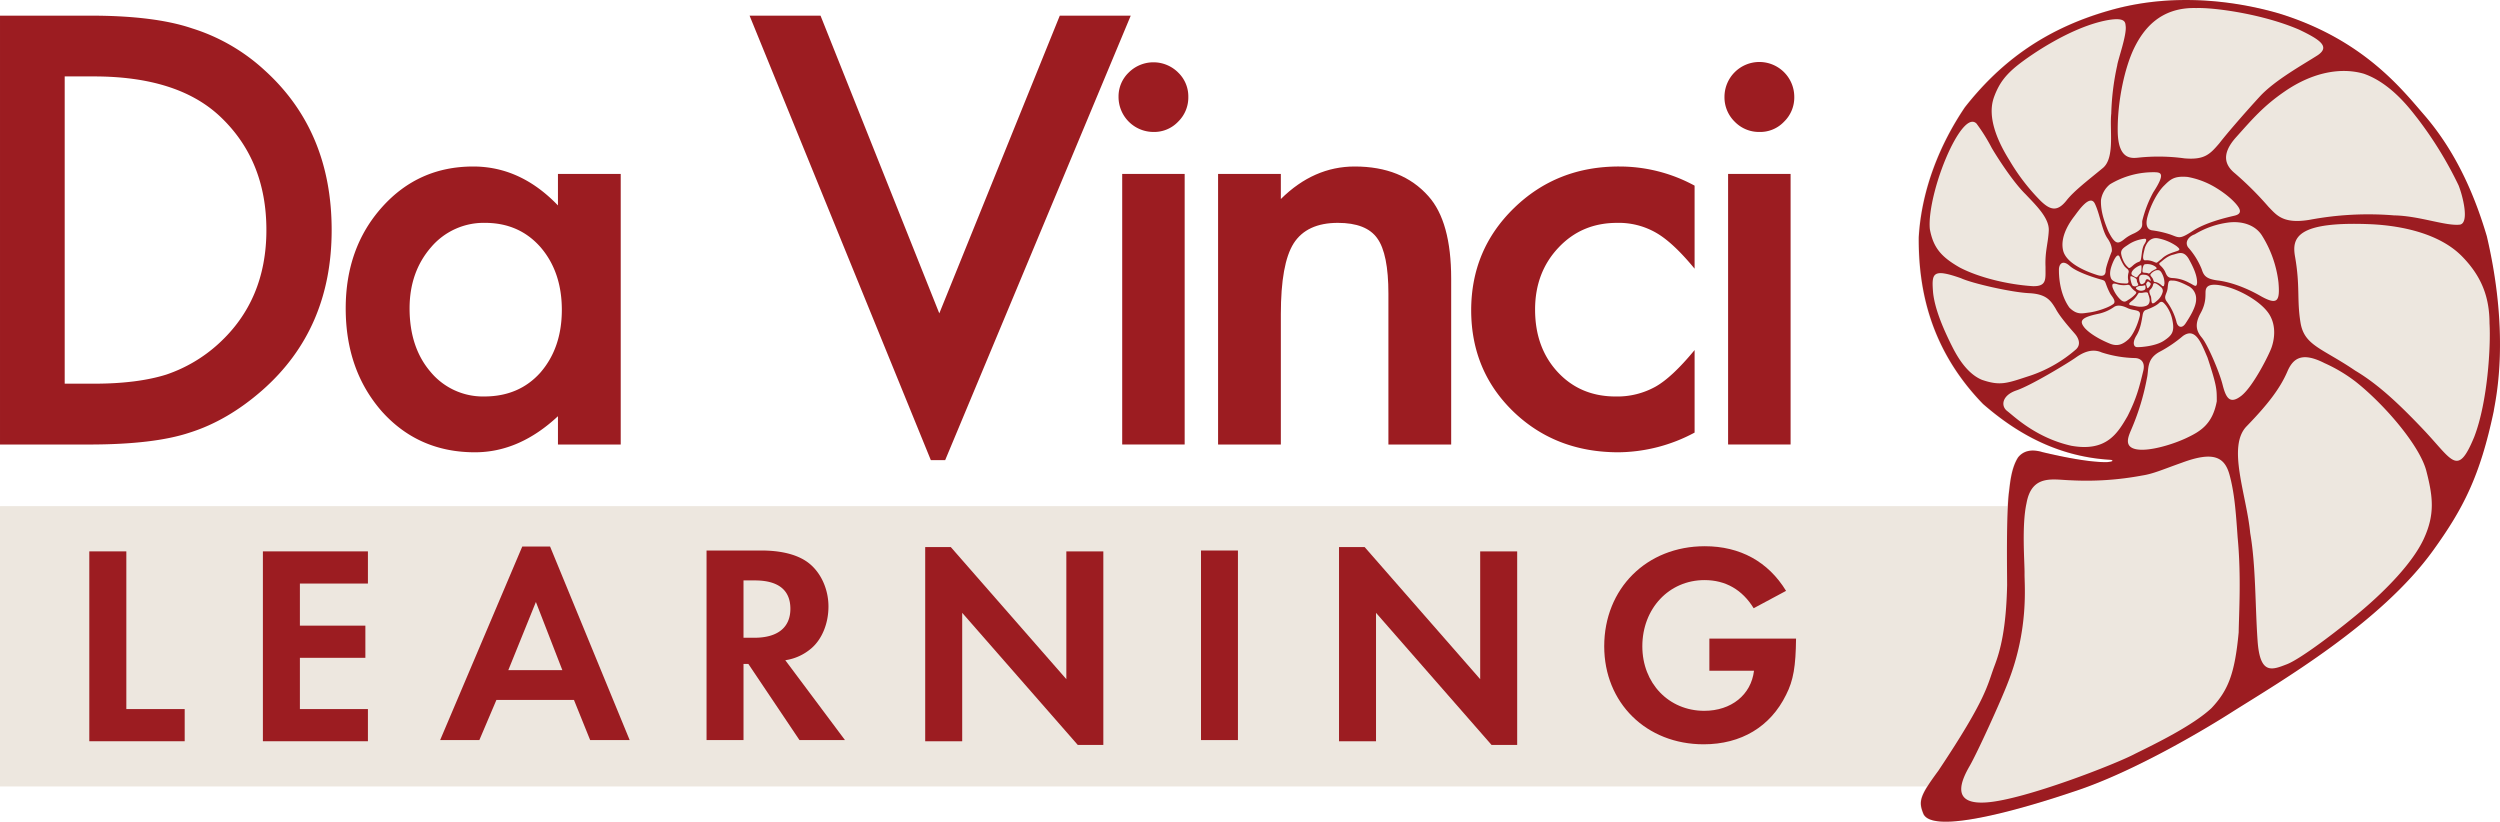 <?xml version="1.0" encoding="UTF-8" standalone="no"?>
<!-- Created with Inkscape (http://www.inkscape.org/) -->

<svg
   width="264.583mm"
   height="86.964mm"
   viewBox="0 0 264.583 86.964"
   version="1.1"
   id="svg5"
   xml:space="preserve"
   xmlns="http://www.w3.org/2000/svg"
   xmlns:svg="http://www.w3.org/2000/svg"><defs
     id="defs2"><style
       id="style686">.a{fill:#ffdf00;}.b{fill:#e52322;}</style><style
       id="style2707">.a{fill:#ede7df;}.b{fill:#9c1c21;}</style></defs><g
     id="layer1"
     transform="translate(30.763,-78.827)"><g
       id="g3205"><g
         id="g3183"><path
           class="b"
           d="m -2.687,86.331 a 20.203,20.203 0 0 0 -7.734,-4.497 q -3.974,-1.354 -10.819,-1.351 h -9.523 v 45.389 h 9.407 q 6.901,0 10.673,-1.263 4.023,-1.267 7.702,-4.5 7.32,-6.458 7.318,-16.933 -5.3e-6,-10.437 -7.023,-16.845 z m -4.939,28.869 a 15.628,15.628 0 0 1 -5.526,3.267 c -2.046,0.643 -4.598,0.967 -7.679,0.967 h -3.085 V 86.915 h 3.085 q 8.767,0 13.264,4.15 5.002,4.642 4.997,12.111 5.3e-6,7.408 -5.055,12.023 z"
           id="path2731"
           style="stroke-width:0.265" /><path
           class="b"
           d="m 28.286,97.234 v 3.335 c -2.646,-2.757 -5.637,-4.12 -8.968,-4.12 q -5.791,0 -9.64,4.292 -3.852,4.296 -3.854,10.725 0,6.56 3.854,10.936 3.872,4.291 9.819,4.293 4.7,0 8.79,-3.819 v 2.997 h 6.643 V 97.234 Z m -1.857,21.024 q -2.26,2.528 -5.939,2.529 a 7.201,7.201 0 0 1 -5.698,-2.617 q -2.206,-2.586 -2.208,-6.705 0,-3.848 2.267,-6.465 a 7.314,7.314 0 0 1 5.701,-2.588 q 3.614,0 5.877,2.559 2.265,2.62 2.269,6.643 0,4.028 -2.269,6.643 z"
           id="path2733"
           style="stroke-width:0.265" /></g><g
         id="g3192"><rect
           class="b"
           x="88.003"
           y="97.234"
           width="6.611"
           height="28.635"
           id="rect2735"
           style="stroke-width:0.265" /><path
           class="b"
           d="m 120.411,99.591 c 1.601,1.789 2.409,4.692 2.409,8.731 v 17.55 h -6.643 v -15.962 c 0,-2.828 -0.396,-4.773 -1.175,-5.854 -0.766,-1.094 -2.162,-1.643 -4.176,-1.643 -2.198,0 -3.757,0.731 -4.679,2.172 -0.903,1.432 -1.354,3.919 -1.354,7.487 v 13.799 H 98.15 V 97.234 h 6.643 v 2.656 q 3.473,-3.443 7.822,-3.442 c 3.338,0 5.929,1.042 7.796,3.143"
           id="path2737"
           style="stroke-width:0.265" /><path
           class="b"
           d="m 140.587,96.449 a 16.606,16.606 0 0 1 7.994,2.026 v 8.789 c -1.51,-1.838 -2.864,-3.107 -4.055,-3.792 a 7.932,7.932 0 0 0 -4.147,-1.058 c -2.494,0 -4.555,0.867 -6.202,2.62 -1.646,1.74 -2.477,3.929 -2.477,6.552 q 0,4.028 2.39,6.614 2.406,2.591 6.14,2.588 a 8.312,8.312 0 0 0 4.205,-1.033 c 1.179,-0.659 2.559,-1.958 4.147,-3.88 v 8.734 a 17.326,17.326 0 0 1 -8.059,2.085 q -6.638,0 -11.108,-4.293 -4.466,-4.315 -4.478,-10.728 0,-6.414 4.529,-10.822 4.53,-4.408 11.121,-4.403"
           id="path2739"
           style="stroke-width:0.265" /><rect
           class="b"
           x="152.127"
           y="97.234"
           width="6.614"
           height="28.635"
           id="rect2741"
           style="stroke-width:0.265" /><path
           class="b"
           d="m 93.919,86.497 a 3.502,3.502 0 0 1 1.081,2.594 3.574,3.574 0 0 1 -1.081,2.617 3.49,3.49 0 0 1 -2.601,1.084 3.703,3.703 0 0 1 -3.702,-3.721 3.499,3.499 0 0 1 1.085,-2.575 3.704,3.704 0 0 1 5.218,0"
           id="path2743"
           style="stroke-width:0.265" /><path
           class="b"
           d="m 152.828,91.708 a 3.61,3.61 0 0 1 -1.084,-2.637 3.693,3.693 0 0 1 7.387,0.02 3.564,3.564 0 0 1 -1.084,2.617 3.468,3.468 0 0 1 -2.598,1.084 3.569,3.569 0 0 1 -2.62,-1.084"
           id="path2745"
           style="stroke-width:0.265" /><polygon
           class="b"
           points="423.245,6.259 451.581,6.259 377.472,183.772 371.753,183.772 299.361,6.259 327.697,6.259 375.127,125.149 "
           id="polygon2747"
           transform="matrix(0.265,0,0,0.265,-30.763,78.827)" /></g></g><path
       class="a"
       d="m 192.401,79.938 c -7.276,2.081 -11.835,5.893 -15.257,10.238 -2.614,3.86 -4.598,8.669 -4.887,13.761 -0.045,5.335 1.127,11.803 6.802,17.644 2.711,2.357 7.033,5.445 13.153,5.89 0.523,0.029 0.503,0.042 0.539,0.12 0,0.104 -0.474,0.133 -0.591,0.149 -1.873,0.016 -4.539,-0.52 -6.793,-1.059 -1.299,-0.393 -2.107,-0.065 -2.607,0.562 -0.701,1.101 -0.841,2.692 -0.942,3.549 -0.325,2.354 -0.221,8.377 -0.218,9.962 -0.094,4.517 -0.685,6.861 -1.357,8.591 -0.763,2.046 -0.776,3.341 -5.925,11.056 -2.016,2.737 -2.094,3.257 -1.568,4.572 0.269,0.571 1.098,0.805 2.25,0.815 h 0.208 c 4.357,-0.042 12.819,-2.984 13.478,-3.198 6.53,-2.127 14.488,-6.968 16.693,-8.393 5.143,-3.247 15.78,-9.426 21.319,-17.128 3.195,-4.435 4.965,-7.89 6.4,-14.715 0.123,-0.932 1.818,-7.666 -0.727,-18.517 -1.153,-3.909 -3.046,-8.663 -6.546,-12.741 -2.373,-2.737 -6.448,-8.052 -15.397,-10.822 a 35.653,35.653 0 0 0 -9.906,-1.445 29.229,29.229 0 0 0 -8.121,1.11"
       id="path2749"
       style="stroke-width:0.265" /><g
       id="g3218"><polygon
         class="a"
         points="0.004,202.142 836.935,202.142 795.296,314.087 0.004,314.087 "
         id="polygon2713"
         transform="matrix(0.265,0,0,0.265,-30.763,78.827)" /><g
         id="g3179"><polygon
           class="b"
           points="50.455,283.182 73.759,283.182 73.759,296.031 35.667,296.031 35.667,220.203 50.455,220.203 "
           id="polygon2715"
           transform="matrix(0.265,0,0,0.265,-30.763,78.827)" /><polygon
           class="b"
           points="145.918,249.864 119.767,249.864 119.767,233.052 146.936,233.052 146.936,220.203 104.991,220.203 104.991,296.031 146.936,296.031 146.936,283.182 119.767,283.182 119.767,262.713 145.918,262.713 "
           id="polygon2717"
           transform="matrix(0.265,0,0,0.265,-30.763,78.827)" /><path
           class="b"
           d="m 27.452,136.667 h -2.942 l -8.692,20.485 h 4.15 l 1.805,-4.247 h 8.208 l 1.714,4.247 h 4.182 z m -4.419,13.082 2.919,-7.212 2.799,7.212 z"
           id="path2719"
           style="stroke-width:0.265" /><path
           class="b"
           d="m 52.347,148.7 a 5.426,5.426 0 0 0 2.767,-1.266 c 1.11,-0.954 1.802,-2.61 1.802,-4.422 0,-1.773 -0.75,-3.487 -1.984,-4.51 -1.114,-0.932 -2.89,-1.413 -5.114,-1.413 h -5.805 v 20.063 h 3.912 v -8.062 h 0.51 l 5.413,8.062 h 4.815 z m -3.279,-2.377 H 47.924 V 140.255 h 1.202 c 2.467,0 3.76,1.013 3.76,3 -1.1e-5,1.987 -1.354,3.068 -3.818,3.068 z"
           id="path2721"
           style="stroke-width:0.265" /><polygon
           class="b"
           points="430.429,297.504 440.639,297.504 440.639,220.203 425.864,220.203 425.864,271.242 379.722,218.485 369.499,218.485 369.499,296.031 384.275,296.031 384.275,244.747 "
           id="polygon2723"
           transform="matrix(0.265,0,0,0.265,-30.763,78.827)" /><rect
           class="b"
           x="96.343"
           y="137.089"
           width="3.909"
           height="20.063"
           id="rect2725"
           style="stroke-width:0.265" /><polygon
           class="b"
           points="595.683,297.504 605.917,297.504 605.917,220.203 591.142,220.203 591.142,271.242 545,218.485 534.765,218.485 534.765,296.031 549.54,296.031 549.54,244.747 "
           id="polygon2727"
           transform="matrix(0.265,0,0,0.265,-30.763,78.827)" /><path
           class="b"
           d="m 150.145,146.411 v 3.4 h 4.724 c -0.305,2.555 -2.409,4.244 -5.267,4.244 -3.757,0 -6.552,-2.922 -6.552,-6.828 0,-3.997 2.825,-7.007 6.585,-7.007 2.224,0 3.997,1.02 5.198,2.978 l 3.429,-1.838 c -1.893,-3.097 -4.87,-4.724 -8.598,-4.724 -6.166,0 -10.647,4.487 -10.647,10.592 0,5.981 4.448,10.371 10.526,10.371 3.968,0 7.065,-1.861 8.718,-5.231 0.785,-1.532 1.026,-3.036 1.058,-5.955 z"
           id="path2729"
           style="stroke-width:0.265" /></g><path
         class="b"
         d="m 232.426,103.829 c -1.156,-3.903 -3.046,-8.656 -6.546,-12.741 -2.377,-2.731 -6.445,-8.046 -15.397,-10.822 -3.656,-1.072 -10.686,-2.448 -18.024,-0.321 -7.28,2.072 -11.842,5.883 -15.264,10.231 -2.611,3.86 -4.591,8.672 -4.887,13.76 -0.039,5.341 1.133,11.803 6.806,17.647 2.711,2.351 7.036,5.445 13.15,5.883 0.523,0.036 0.506,0.042 0.542,0.124 0,0.104 -0.474,0.13 -0.591,0.149 -1.874,0.013 -4.542,-0.526 -6.789,-1.055 -1.305,-0.396 -2.111,-0.068 -2.607,0.555 -0.708,1.104 -0.844,2.692 -0.948,3.552 -0.318,2.354 -0.217,8.377 -0.214,9.955 -0.097,4.526 -0.682,6.867 -1.354,8.601 -0.766,2.042 -0.776,3.334 -5.926,11.053 -2.02,2.737 -2.101,3.26 -1.571,4.575 1.286,2.688 15.085,-2.104 15.939,-2.383 6.529,-2.13 14.481,-6.975 16.692,-8.393 5.14,-3.244 15.78,-9.432 21.316,-17.131 3.198,-4.438 4.965,-7.89 6.403,-14.718 0.12,-0.932 1.815,-7.656 -0.73,-18.521 M 219.389,86.624 c 2.978,1.023 5.062,3.945 5.673,4.702 a 40.273,40.273 0 0 1 4.367,7.104 c 0.425,1.042 1.185,3.965 0.159,4.169 -1.51,0.179 -4.296,-0.932 -6.981,-0.977 a 33.517,33.517 0 0 0 -8.864,0.455 c -2.903,0.507 -3.585,-0.513 -4.416,-1.354 a 34.53,34.53 0 0 0 -3.552,-3.546 c -0.964,-0.783 -1.584,-1.948 0.14,-3.854 1.721,-1.919 2.877,-3.283 5.137,-4.831 2.955,-2.029 5.932,-2.558 8.338,-1.867 m -22.508,23.605 c -0.023,-0.11 -0.299,-0.568 -0.094,-0.737 a 1.021,1.021 0 0 0 0.308,-0.497 c 0.029,-0.065 0,-0.191 0.169,-0.198 0.169,-0.006 0.575,0.318 0.672,0.412 a 0.501,0.501 0 0 1 0.188,0.503 1.775,1.775 0 0 1 -0.607,0.942 c -0.309,0.269 -0.354,0.273 -0.464,0.276 -0.159,-0.039 -0.11,-0.442 -0.172,-0.701 m -1.922,-2.107 c 0.097,0.026 0.467,0.205 0.425,0.399 0.029,0.279 0.25,0.425 0.104,0.516 a 0.501,0.501 0 0 1 -0.52,0.045 c -0.162,-0.12 -0.309,-0.834 -0.26,-0.987 0.026,-0.094 0.25,0.026 0.25,0.026 m -0.136,-0.425 c 0.133,-0.435 0.76,-0.734 0.893,-0.776 0.136,-0.036 0.152,-0.013 0.159,0.033 a 2.82,2.82 0 0 1 -0.052,0.763 c -0.211,0.143 -0.357,0.406 -0.438,0.455 -0.078,0.042 -0.221,-0.062 -0.36,-0.146 -0.146,-0.074 -0.24,-0.159 -0.201,-0.328 m 0.851,1.386 a 1.206,1.206 0 0 0 0.477,-0.045 c 0.156,-0.062 0.127,0.036 0.146,0.133 0.01,0.091 0.033,0.26 -0.114,0.341 a 0.751,0.751 0 0 1 -0.89,-0.146 c -0.042,-0.169 0.247,-0.237 0.38,-0.282 m 0.244,-0.182 c -0.282,0.045 -0.341,-0.698 -0.24,-0.835 0.101,-0.136 0.204,-0.201 0.552,-0.156 a 0.639,0.639 0 0 1 0.617,0.679 c 0,0 -0.237,-0.24 -0.383,-0.214 -0.143,0.032 -0.153,0.165 -0.188,0.263 a 0.513,0.513 0 0 1 -0.357,0.263 m 0.701,-1.13 c -0.243,-0.12 -0.506,-0.039 -0.63,-0.149 a 1.488,1.488 0 0 1 0.085,-0.659 c 0.085,-0.162 0.101,-0.175 0.39,-0.188 a 1.448,1.448 0 0 1 0.922,0.299 c 0.211,0.192 -0.006,0.24 -0.045,0.253 -0.052,0.026 -0.205,0.104 -0.344,0.188 -0.14,0.081 -0.24,0.276 -0.377,0.256 m 0.627,-1.208 a 1.982,1.982 0 0 0 -0.909,-0.195 c -0.468,0.107 -0.253,-0.698 -0.153,-1.097 a 1.929,1.929 0 0 1 0.406,-0.864 1.064,1.064 0 0 1 0.997,-0.367 5.116,5.116 0 0 1 1.98,0.818 c 0.357,0.289 0.448,0.409 0.075,0.536 -0.38,0.133 -1.149,0.325 -1.643,0.841 -0.584,0.442 -0.432,0.445 -0.753,0.328 m -1.065,-1.887 c -0.26,0.393 -0.276,1.153 -0.357,1.552 -0.078,0.403 -0.234,0.211 -0.666,0.546 -0.11,0.042 -0.503,0.51 -0.63,0.403 a 2.104,2.104 0 0 1 -0.614,-0.848 2.604,2.604 0 0 1 -0.182,-0.594 c -0.097,-0.549 0.344,-0.737 0.847,-1.088 a 3.769,3.769 0 0 1 1.617,-0.552 c 0.234,-0.019 0.243,0.185 -0.016,0.581 m -1.977,2.458 c 0.068,0.11 0.399,0.221 0.302,0.542 a 1.749,1.749 0 0 0 -0.023,0.848 c 0.052,0.299 -0.084,0.325 -0.393,0.299 -0.36,0 -1.26,-0.071 -1.448,-0.571 -0.195,-0.5 -0.016,-1.062 0.127,-1.445 0.133,-0.37 0.562,-1.318 0.796,-0.792 0.169,0.432 0.451,0.981 0.64,1.12 m -0.909,1.763 a 2.337,2.337 0 0 0 1.091,0.078 0.294,0.294 0 0 1 0.331,0.162 1.964,1.964 0 0 0 0.5,0.51 c 0.156,0.11 0.146,0.188 -0.068,0.393 a 3.077,3.077 0 0 1 -0.646,0.503 c -0.201,0.117 -0.399,0.37 -0.812,0.026 a 3.352,3.352 0 0 1 -0.88,-1.341 c -0.055,-0.266 -0.055,-0.5 0.484,-0.331 m 1.503,1.828 a 2.459,2.459 0 0 0 0.594,-0.617 c 0.143,-0.227 0.208,-0.318 0.24,-0.299 a 1.248,1.248 0 0 0 0.481,-0.023 c 0.127,-0.01 0.474,-0.101 0.467,0.163 a 2.262,2.262 0 0 1 0.166,0.62 c -0.006,0.523 -0.299,0.646 -0.721,0.705 -0.549,0.078 -1.045,-0.14 -1.279,-0.14 -0.364,-0.097 -0.065,-0.305 0.052,-0.409 m 1.633,-1.614 a 1.082,1.082 0 0 1 -0.062,-0.211 c -0.013,-0.042 0.052,-0.149 0.097,-0.201 0.045,-0.049 0.062,-0.146 0.185,-0.049 0.127,0.098 0.25,0.162 0.182,0.305 a 1.004,1.004 0 0 1 -0.26,0.351 c -0.065,0.036 -0.084,0.036 -0.143,-0.195 m 0.974,-0.429 c -0.256,-0.023 -0.204,-0.039 -0.305,-0.302 -0.107,-0.256 -0.36,-0.393 -0.26,-0.536 0.107,-0.143 0.51,-0.523 0.893,-0.412 0,0 0.149,0.026 0.286,0.289 a 2.176,2.176 0 0 1 0.289,1.104 c -0.059,0.315 -0.039,0.309 -0.231,0.27 a 1.504,1.504 0 0 0 -0.672,-0.413 m 1.24,0.62 c 0.081,-0.873 0.143,-0.792 0.61,-0.779 0.409,0 1.12,0.331 1.552,0.562 a 1.487,1.487 0 0 1 0.851,1.412 c 0.016,0.812 -0.718,1.948 -1.114,2.552 -0.399,0.607 -0.86,0.389 -0.977,-0.211 a 6.266,6.266 0 0 0 -1.003,-2.081 c -0.425,-0.575 0.02,-0.795 0.081,-1.455 m 2.286,-0.545 a 3.992,3.992 0 0 0 -1.76,-0.507 c -0.533,-0.019 -0.617,-0.26 -0.802,-0.688 -0.37,-0.731 -0.877,-0.714 -0.445,-1.007 0.24,-0.185 0.701,-0.636 1.296,-0.776 0.529,-0.127 1.104,-0.487 1.653,0.435 0.315,0.578 0.912,1.65 0.887,2.546 -0.062,0.568 -0.305,0.24 -0.828,-0.003 m -1.941,-5.094 a 10.418,10.418 0 0 0 -2.013,-0.464 c -0.23,-0.032 -0.802,-0.244 -0.458,-1.471 0.337,-1.231 1.058,-2.572 1.73,-3.24 0.669,-0.656 1.052,-1.068 2.507,-0.938 a 8.678,8.678 0 0 1 2.861,1.062 c 1.432,0.847 2.211,1.679 2.48,2.075 0.279,0.399 0.357,0.805 -0.415,0.971 -1,0.231 -3.039,0.727 -4.4,1.617 -1.36,0.896 -1.432,0.705 -2.292,0.39 m -1.857,-4.507 a 12.446,12.446 0 0 0 -1.172,3.033 c -0.065,0.399 0.224,0.795 -0.847,1.321 -0.909,0.396 -1.039,0.672 -1.399,0.867 -0.354,0.198 -0.695,0.27 -1.367,-1.114 -0.416,-1.007 -0.802,-2.094 -0.76,-3.266 a 2.626,2.626 0 0 1 0.955,-1.672 8.893,8.893 0 0 1 4.666,-1.276 c 0.737,0.007 1.231,0.101 -0.074,2.107 M 192.274,104.043 c 0.572,0.812 0.461,1.386 0.461,1.386 0,0 -0.627,1.571 -0.643,2.026 -0.01,0.458 -0.221,0.679 -0.851,0.494 -0.63,-0.198 -3.305,-1.062 -3.663,-2.633 -0.354,-1.562 0.847,-3.15 1.201,-3.614 0.36,-0.464 1.627,-2.387 2.156,-1.335 0.529,1.062 0.769,2.867 1.338,3.676 m -3.984,2.929 c 0.799,0.718 2.958,1.348 3.354,1.451 0.399,0.117 0.357,0.153 0.539,0.63 a 7.245,7.245 0 0 0 0.393,0.867 c 0.133,0.237 0.734,0.844 0.276,1.114 -0.51,0.376 -1.77,0.773 -2.494,0.864 -0.721,0.085 -1.283,0.305 -2.107,-0.513 -1.071,-1.5 -1.11,-3.435 -1.11,-3.997 -0.01,-0.555 0.344,-1.14 1.149,-0.416 m 2.968,5.078 a 4.483,4.483 0 0 0 1.75,-0.76 c 0.214,-0.127 0.614,-0.231 1.374,0.133 0.757,0.367 1.513,0.075 1.302,0.903 -0.224,0.916 -0.721,2.003 -1.208,2.435 -0.601,0.533 -1.166,0.763 -1.98,0.419 -0.812,-0.331 -1.958,-0.922 -2.601,-1.617 -0.61,-0.727 -0.503,-1.12 1.364,-1.513 m 4.091,2.276 c 0.429,-0.685 0.555,-1.611 0.646,-2.143 0.088,-0.539 0.312,-0.529 0.5,-0.607 0.189,-0.078 0.948,-0.36 1.273,-0.708 0.305,-0.244 0.471,0.026 0.689,0.269 a 3.846,3.846 0 0 1 0.705,1.64 c 0.227,1.169 -0.065,1.549 -0.919,2.114 -0.851,0.565 -2.409,0.688 -2.825,0.675 -0.419,-0.01 -0.5,-0.558 -0.068,-1.24 m 2.37,1.773 a 13.487,13.487 0 0 0 2.539,-1.711 c 1.338,-0.958 1.938,0.73 2.604,2.276 1.042,3.149 0.974,3.422 0.984,4.624 -0.445,2.435 -1.74,3.192 -3.156,3.867 -1.409,0.679 -4.062,1.513 -5.432,1.205 -1.364,-0.309 -0.682,-1.52 -0.373,-2.283 a 25.346,25.346 0 0 0 1.571,-5.24 c 0.211,-0.903 -0.078,-1.952 1.263,-2.737 m 4.549,-1.536 c -0.594,-0.705 -0.783,-1.406 -0.14,-2.588 0.649,-1.162 0.487,-1.984 0.536,-2.377 0.052,-0.38 0.26,-0.984 2.383,-0.38 1.477,0.419 3.578,1.614 4.367,2.896 0.792,1.296 0.481,2.779 0.227,3.491 -0.244,0.717 -1.945,4.13 -3.198,5.111 -1.247,0.968 -1.64,0.175 -1.987,-1.189 -0.344,-1.367 -1.594,-4.263 -2.188,-4.964 m 6.292,-4.364 c -1.779,-1.032 -3.461,-1.562 -4.669,-1.698 -1.195,-0.169 -1.429,-0.513 -1.643,-1.188 a 7.916,7.916 0 0 0 -1.445,-2.318 c -0.37,-0.565 0.058,-1.146 0.711,-1.37 a 9.133,9.133 0 0 1 3.675,-1.263 c 1.497,-0.146 2.763,0.354 3.413,1.351 a 11.903,11.903 0 0 1 1.77,4.984 c 0.182,2.072 -0.14,2.413 -1.812,1.503 m -6.903,-30.521 c 1.864,-0.071 7.02,0.61 10.913,2.289 2.208,1.058 3.283,1.786 1.977,2.688 -1.571,1.013 -4.556,2.65 -6.16,4.396 -1.61,1.757 -3.497,3.932 -4.273,4.942 -0.997,1.162 -1.562,1.773 -3.692,1.591 a 20.276,20.276 0 0 0 -4.822,-0.081 c -0.757,0.081 -2.221,0.283 -2.24,-2.867 -0.023,-3.169 0.753,-6.659 1.717,-8.673 0.974,-2.016 2.754,-4.383 6.578,-4.286 m -21.248,9.062 c 0.438,-1.026 0.958,-1.89 2.38,-3.026 1.429,-1.13 5.461,-3.883 9.16,-4.688 2.211,-0.464 2.214,0.146 2.25,0.523 0.156,0.948 -0.818,3.591 -0.89,4.202 a 26.77,26.77 0 0 0 -0.63,5.098 c -0.188,1.672 0.406,4.685 -0.883,5.754 -1.487,1.231 -3.068,2.429 -3.857,3.445 -0.974,1.224 -1.721,1.016 -2.727,0.045 a 21.719,21.719 0 0 1 -3.305,-4.296 c -2.754,-4.406 -1.75,-6.393 -1.497,-7.056 m -4.705,5.685 c 0.99,-1.984 2.029,-3.205 2.714,-2.52 a 18.874,18.874 0 0 1 1.601,2.559 c 0.283,0.5 2.111,3.468 3.578,4.906 1.075,1.143 2.533,2.516 2.468,3.854 -0.061,1.341 -0.415,2.198 -0.344,3.851 -0.013,1.263 0.175,2.081 -1.357,2.036 -2.637,-0.172 -5.685,-0.909 -7.721,-1.974 -1.968,-1.124 -2.802,-2.104 -3.163,-4.052 -0.198,-1.919 0.802,-5.773 2.224,-8.66 m 3.289,24.599 c -1.89,-0.776 -2.978,-3.195 -3.312,-3.841 -0.533,-1.104 -1.65,-3.403 -1.861,-5.393 -0.162,-2.059 -0.081,-2.585 2.955,-1.52 1.13,0.533 5.302,1.487 7.182,1.581 1.877,0.088 2.318,0.795 2.831,1.636 0.484,0.945 1.864,2.445 2.081,2.711 0.217,0.26 0.718,1.02 0.068,1.611 a 14.318,14.318 0 0 1 -4.753,2.747 c -2.526,0.822 -3.192,1.15 -5.192,0.468 m 9.471,6.981 c -3.747,-0.834 -6.091,-3.14 -6.793,-3.675 -0.711,-0.536 -0.559,-1.666 0.968,-2.185 1.529,-0.51 5.533,-2.938 6.27,-3.468 0.74,-0.529 1.715,-1.016 2.76,-0.552 a 12.356,12.356 0 0 0 3.507,0.594 c 0.507,0.003 1.146,0.328 0.89,1.36 -0.435,1.799 -0.724,2.922 -1.666,4.792 -1.042,1.802 -2.224,3.796 -5.935,3.133 m 17.696,19.774 c -0.403,4.296 -1.088,6.104 -2.883,7.997 -1.974,1.841 -5.903,3.754 -8.059,4.815 -1.971,1.068 -11.699,4.858 -15.692,5.153 -3.994,0.308 -2.65,-2.435 -1.828,-3.864 0.828,-1.435 3.348,-6.978 4.059,-8.858 2.211,-5.604 1.728,-10.293 1.744,-11.481 0.019,-1.182 -0.315,-5.068 0.208,-7.455 0.562,-3.133 2.87,-2.471 4.698,-2.429 a 31.935,31.935 0 0 0 7.546,-0.507 c 1.172,-0.182 2.065,-0.597 4.234,-1.367 3.318,-1.227 4.494,-0.591 5.01,1.299 0.51,1.883 0.662,3.815 0.854,6.588 0.39,4.068 0.146,8.036 0.111,10.108 m 19.585,-9.91 c -1.214,2.614 -4.124,5.478 -6.289,7.341 -2.169,1.87 -6.656,5.338 -8.215,5.926 -1.552,0.597 -2.822,1.14 -3.078,-2.484 -0.26,-3.643 -0.182,-7.974 -0.782,-11.41 -0.387,-4.085 -2.481,-9.192 -0.357,-11.322 2.188,-2.26 3.507,-3.951 4.292,-5.776 0.607,-1.412 1.552,-2.094 3.922,-0.89 a 16.432,16.432 0 0 1 3.295,1.961 c 3.075,2.432 6.806,6.789 7.491,9.458 0.698,2.711 0.932,4.581 -0.279,7.195 m 6.965,-22.797 c 0.136,2.331 -0.179,8.276 -1.624,12.007 -1.769,4.27 -2.276,2.484 -5.354,-0.763 -3.068,-3.244 -5.14,-5.01 -7.231,-6.26 -3.523,-2.396 -5.393,-2.64 -5.796,-5.085 -0.399,-2.442 -0.026,-3.809 -0.575,-6.965 -0.351,-1.974 0.072,-3.805 8.153,-3.442 3.282,0.172 7.179,1.023 9.504,3.383 2.253,2.286 2.919,4.578 2.922,7.124"
         id="path2751"
         style="stroke-width:0.265" /></g></g></svg>
